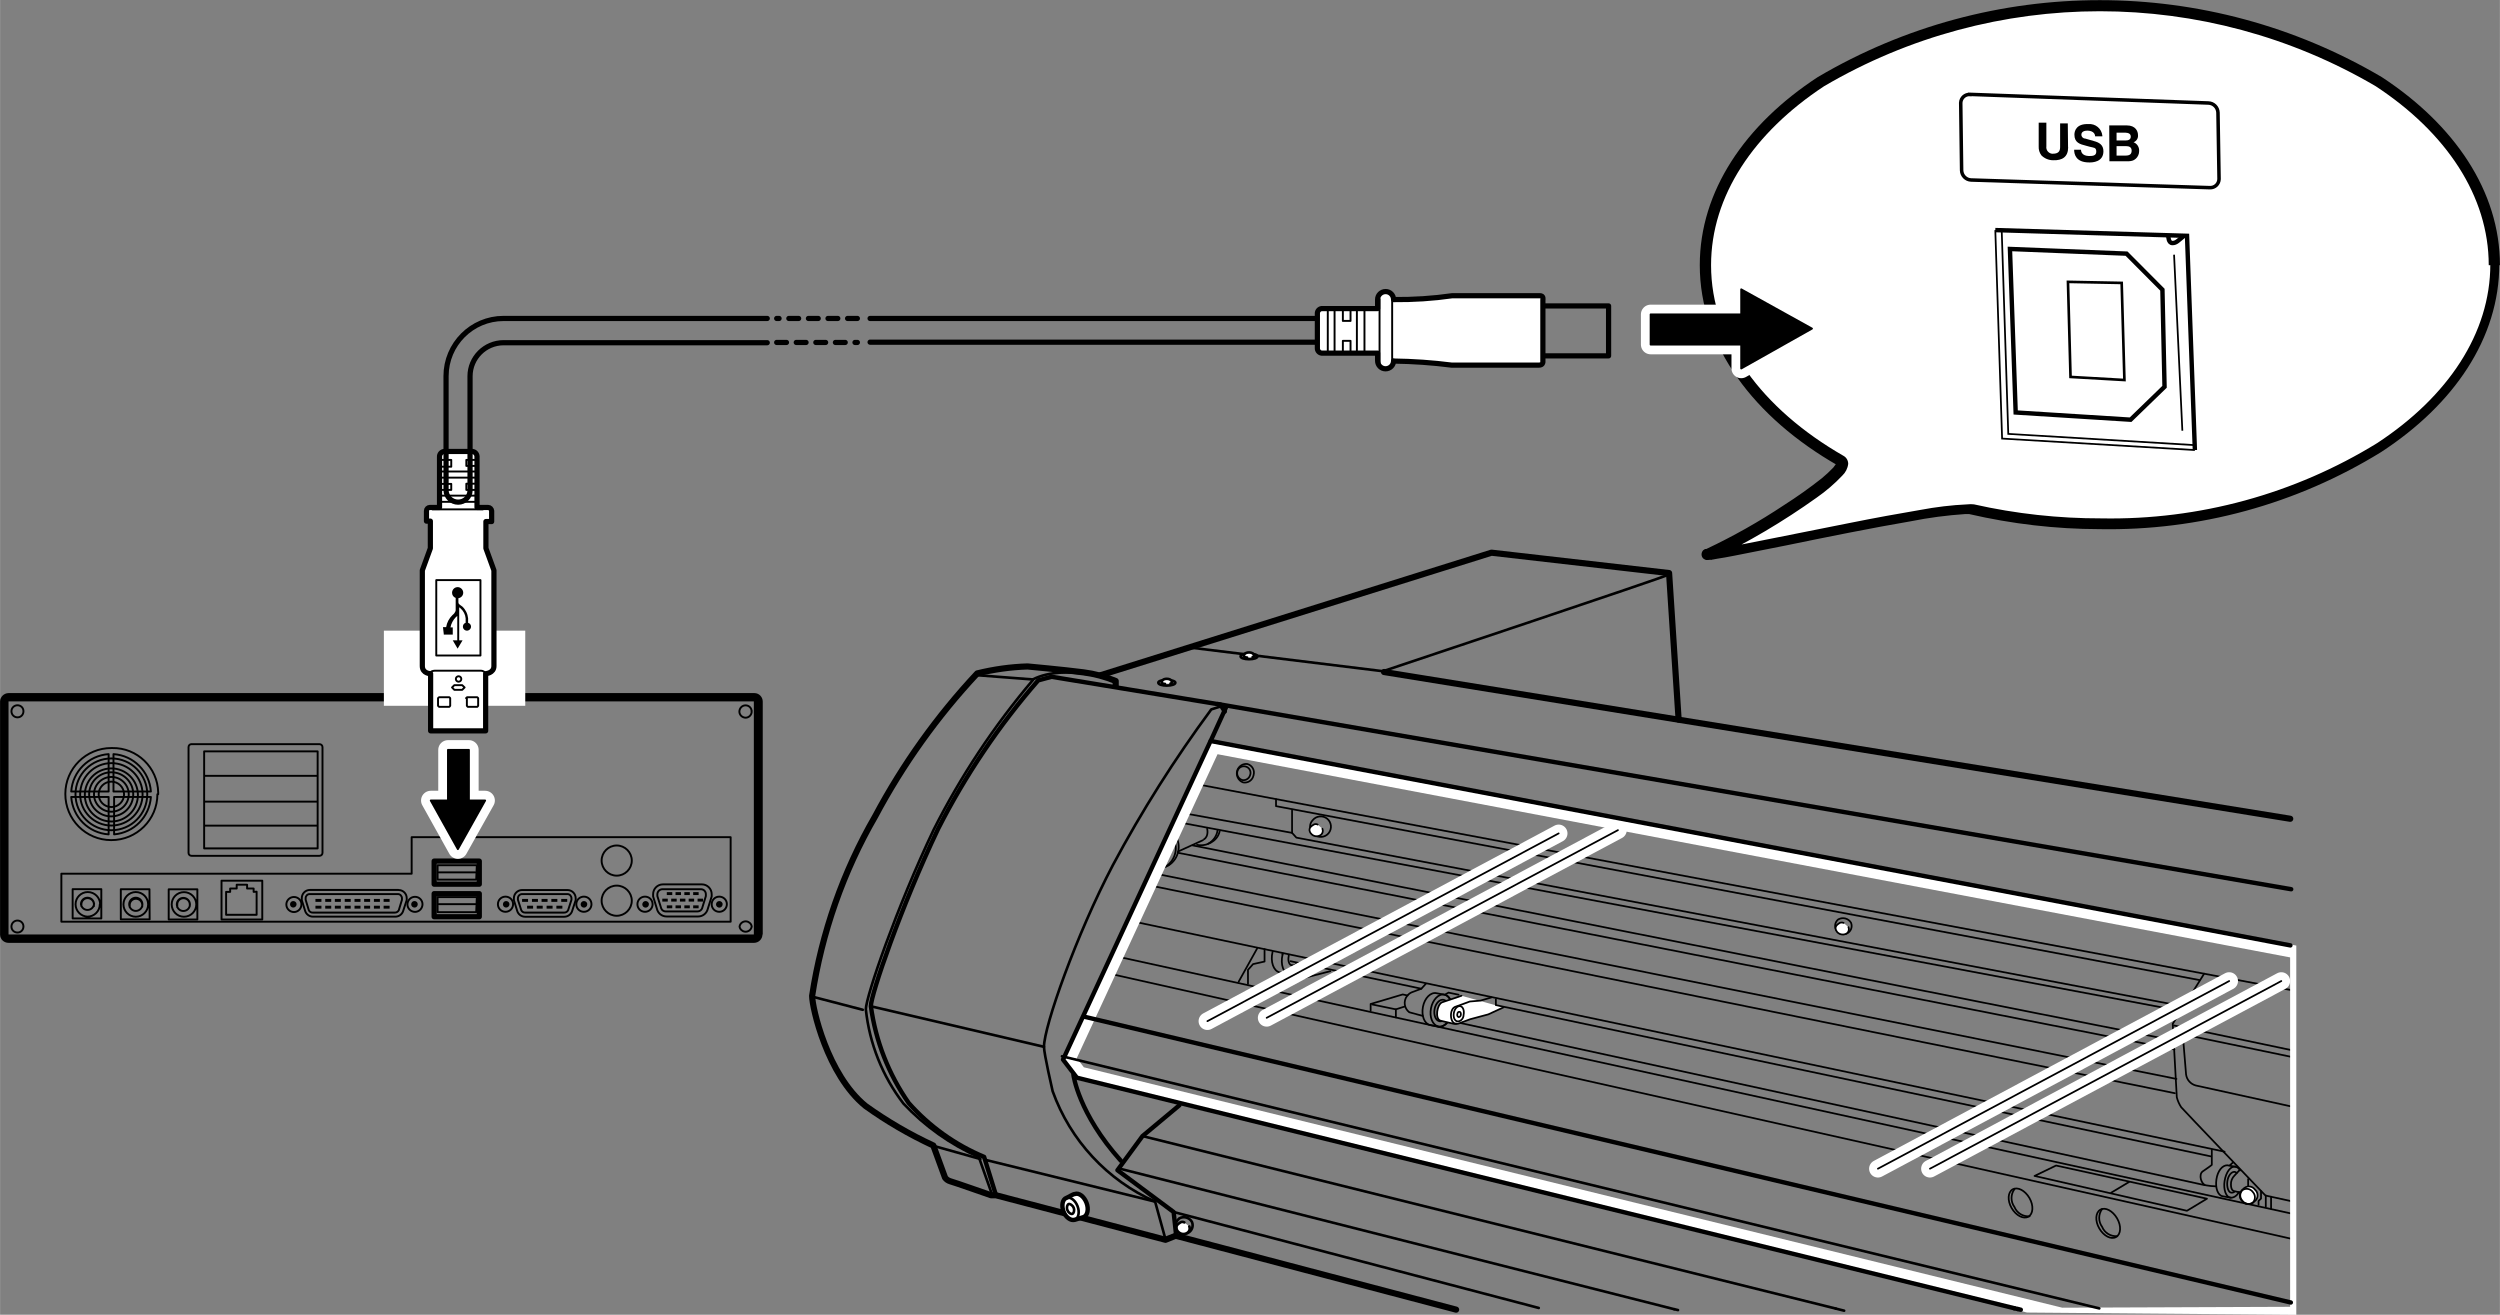 <?xml version="1.0" encoding="UTF-8"?><svg id="_イヤー_1" xmlns="http://www.w3.org/2000/svg" width="100mm" height="52.59mm" viewBox="0 0 283.46 149.08"><rect x="0" y="0" width="283.46" height="149.08" fill="#808080" stroke="none"/><defs><style>.cls-1,.cls-2,.cls-3,.cls-4,.cls-5,.cls-6,.cls-7,.cls-8,.cls-9,.cls-10,.cls-11,.cls-12,.cls-13,.cls-14,.cls-15{stroke:#000;}.cls-1,.cls-2,.cls-14{stroke-width:.3px;}.cls-1,.cls-3,.cls-4,.cls-5,.cls-16,.cls-7,.cls-8,.cls-10,.cls-17,.cls-11,.cls-12,.cls-18,.cls-13,.cls-14,.cls-15{fill:none;}.cls-1,.cls-3,.cls-5,.cls-8,.cls-12{stroke-miterlimit:4;}.cls-19,.cls-2,.cls-6,.cls-9{fill:#fff;}.cls-2,.cls-4,.cls-16,.cls-6,.cls-7,.cls-9,.cls-10,.cls-11,.cls-18,.cls-13,.cls-14,.cls-15{stroke-linecap:round;stroke-linejoin:round;}.cls-3,.cls-10{stroke-width:.22px;}.cls-4{stroke-width:.7px;}.cls-5,.cls-6,.cls-11{stroke-width:.5px;}.cls-16{stroke-width:2.21px;}.cls-16,.cls-18{stroke:#fff;}.cls-7,.cls-13{stroke-width:.59px;}.cls-8,.cls-9,.cls-15{stroke-width:.2px;}.cls-12{stroke-width:.4px;}.cls-18{stroke-width:2px;}.cls-13{stroke-dasharray:0 0 1.11 1.11;}</style></defs><g id="_イヤー_1-2"><path class="cls-14" d="M133.7,138.16c.5-.29,1.14-.12,1.44,.38,.22,.48,0,1.05-.47,1.27-.48,.22-1.05,0-1.27-.47-.19-.41-.06-.9,.31-1.17Z"/><path class="cls-2" d="M134.85,139.07c.1,.24,.03,.52-.17,.68-.35,.28-.85,.22-1.13-.13l-.02-.02c-.38-.51,0-.8,.31-.99,.14-.08,.31-.08,.44,0"/><line class="cls-11" x1="138.99" y1="80.25" x2="137.29" y2="83.97"/><path class="cls-14" d="M117.11,77.11c-4.4,5.19-8.17,10.88-11.24,16.95-4.21,8.84-7.7,18.96-7.7,20.39,.41,3.88,1.88,7.58,4.26,10.68,2.42,2.57,5.33,4.64,8.55,6.07l1.54,4.36"/><path class="cls-11" d="M138.87,80.68l-.5-.79-19.14-3.15-1.52,.41c-4.46,5.12-8.26,10.77-11.34,16.82-4.24,8.9-7.63,18.82-7.63,20.12,.54,3.95,2.01,7.71,4.29,10.98,2.35,2.66,5.28,4.75,8.55,6.11l1.33,4.29"/><path class="cls-14" d="M138.32,80.13l-.98,.31c-4.14,5.6-7.87,11.5-11.15,17.64-4.14,7.87-7.82,18.31-7.82,20.62,0,.79,.98,5.03,.98,5.03,2,5.58,6.2,10.11,11.62,12.52l1.18,4.28"/><line class="cls-14" x1="98.9" y1="114.14" x2="118.37" y2="118.7"/><path class="cls-4" d="M126.5,77.77v-.55c-1.16-.49-2.39-.82-3.64-.98-2.24-.29-6.36-.67-6.36-.67-1.92,.06-3.83,.33-5.7,.79-4.55,4.87-8.44,10.32-11.57,16.2-3.63,6.28-6.05,13.19-7.15,20.36,0,1.33,1.71,8.95,6.06,12.49,2.41,1.73,4.99,3.23,7.68,4.48l1.33,3.64c.14,.2,.35,.34,.58,.41,.36,.09,4.64,1.59,4.64,1.59h.55l19.23,5.05,1.15-.46,31.8,8.38"/><line class="cls-14" x1="92.25" y1="113.05" x2="97.82" y2="114.5"/><path class="cls-14" d="M126.5,77.23s-5.7-2.07-9.39-.19"/><line class="cls-14" x1="117.04" y1="77.04" x2="110.79" y2="76.56"/><line class="cls-11" x1="259.79" y1="100.83" x2="138.08" y2="79.83"/><polyline class="cls-4" points="124.8 76.56 169.11 62.67 189.25 64.98 190.33 81.59"/><path class="cls-14" d="M135.05,73.44l21.76,2.67s32.51-10.86,32.25-10.91"/><line class="cls-4" x1="156.93" y1="76.2" x2="259.68" y2="92.84"/><path class="cls-6" d="M121.84,138.32l1.01-.31c.46-.17,.62-.91,.34-1.63s-.86-1.16-1.32-.99c-.21,0-.77,.38-.96,.44-.44,.15-.58,.86-.33,1.54s.87,1.08,1.25,.94Z"/><path class="cls-14" d="M120.6,137.38c-.26-.68-.12-1.39,.33-1.54s.99,.26,1.25,.94,.1,1.39-.33,1.54-.99-.26-1.25-.94Z"/><path class="cls-14" d="M121.02,137.21c-.12-.31,0-.62,.14-.68s.46,.12,.58,.43,0,.62-.15,.68-.44-.1-.56-.43Z"/><path class="cls-14" d="M142.58,74.42c0,.19-.43,.33-.96,.33s-.96-.14-.96-.33,.43-.31,.96-.31,.96,.14,.96,.31Z"/><path class="cls-2" d="M141.4,74.56c-.22,0-.38-.1-.38-.19s.12-.39,.6-.39,.58,.29,.58,.39,0,.1-.17,.14"/><path class="cls-14" d="M133.27,77.41c0,.19-.44,.33-.98,.33s-.96-.14-.96-.33,.44-.31,.96-.31,.98,.14,.98,.31Z"/><path class="cls-2" d="M132.09,77.55c-.22,0-.38-.1-.38-.19s.1-.39,.58-.39,.6,.29,.6,.39,0,.1-.17,.14"/><path class="cls-15" d="M142.13,87.9c-.09,.55-.62,.92-1.17,.82h-.01c-.56-.2-.85-.82-.66-1.38,.17-.47,.64-.77,1.14-.71,.54,.15,.86,.7,.71,1.24v.03Z"/><path class="cls-9" d="M255.46,136.37l.31-.27c.31-.36,.27-.9-.09-1.21-.27-.38-.79-.47-1.17-.2h-.01l-.29,.26c-.33,.34-.33,.88,0,1.21,.27,.4,.81,.5,1.21,.23l.04-.03Z"/><path class="cls-15" d="M254.26,136.16c-.33-.34-.33-.88,0-1.21,.38-.26,.91-.17,1.18,.21,.32,.34,.32,.87,0,1.21-.39,.26-.9,.17-1.18-.21Z"/><path class="cls-15" d="M148.84,93c.41-.5,1.14-.57,1.64-.17,.5,.41,.57,1.14,.17,1.64s-1.14,.57-1.64,.17c-.06-.05-.12-.1-.17-.17-.4-.41-.4-1.06,0-1.47Z"/><path class="cls-9" d="M149.94,93.97c.1,.24,.04,.51-.15,.68-.36,.28-.87,.22-1.15-.14h-.01c-.38-.53,0-.82,.33-1.01,.14-.08,.31-.08,.44,0"/><path class="cls-15" d="M132.76,93.97c.19,.22,.36,.47,.5,.74,.73,1.16,.39,2.69-.77,3.42"/><path class="cls-15" d="M132.59,94.28c.14,.17,.26,.36,.36,.56,.71,1.16,.37,2.68-.77,3.42"/><path class="cls-15" d="M130.93,98.39c.44,.08,.9,.03,1.32-.14l.24-.14"/><path class="cls-15" d="M138.29,94.26c-.12,.56-.5,1.03-1.01,1.28"/><path class="cls-15" d="M138.05,94.16c-.09,.64-.49,1.2-1.06,1.51"/><path class="cls-15" d="M135.72,95.8c.45,.09,.91,.05,1.33-.14l.22-.12"/><path class="cls-15" d="M208.46,104.24c.5-.27,1.13-.1,1.42,.39,.2,.48-.02,1.03-.5,1.23-.48,.2-1.03-.02-1.23-.5-.17-.4-.04-.87,.31-1.13Z"/><path class="cls-9" d="M209.59,105.13c.1,.24,.04,.51-.15,.68-.36,.26-.87,.19-1.15-.15-.39-.53,0-.82,.31-1.01,.14-.06,.3-.06,.44,0"/><path class="cls-15" d="M228.21,134.86c.56-.31,1.4,.12,1.9,.98s.43,1.81-.12,2.12-1.4-.12-1.9-.98-.43-1.8,.12-2.12Z"/><path class="cls-15" d="M230.12,137.92c-.74,.05-1.43-.37-1.71-1.06-.44-.6-.44-1.42,0-2.02"/><path class="cls-15" d="M238.15,137.17c.56-.33,1.4,.12,1.9,.98s.44,1.81-.12,2.12-1.4-.12-1.9-.98-.43-1.81,.12-2.12Z"/><path class="cls-15" d="M240.06,140.17c-.74,.05-1.43-.37-1.71-1.06-.44-.6-.44-1.42,0-2.02"/><path class="cls-15" d="M144.29,107.93c-.27,1.11,.1,2.16,.8,2.33,.33,0,.82,.24,1.15,.31s1.21-.36,1.57-1.18"/><path class="cls-15" d="M145.42,108.24s0-.08,0-.12"/><path class="cls-15" d="M146.24,110.57c-.72-.17-1.08-1.21-.82-2.33"/><path class="cls-15" d="M147.03,109.22c-.11,.18-.32,.27-.53,.24"/><path class="cls-15" d="M146.5,109.46c-.33,0-.5-.55-.38-1.04,0-.04,0-.08,0-.12"/><line class="cls-15" x1="135.1" y1="88.81" x2="259.7" y2="112.25"/><line class="cls-15" x1="125.47" y1="110.33" x2="259.7" y2="140.44"/><line class="cls-15" x1="126.38" y1="108.4" x2="259.7" y2="137.58"/><polyline class="cls-15" points="146.5 91.9 146.5 94.44 146.99 94.98 247.45 114.09"/><polyline class="cls-15" points="144.68 90.62 144.68 91.41 249.39 111.13"/><line class="cls-15" x1="133.27" y1="93.17" x2="247.2" y2="114.62"/><line class="cls-15" x1="133.84" y1="92.14" x2="146.5" y2="94.44"/><line class="cls-15" x1="135.22" y1="95.86" x2="246.36" y2="117.96"/><line class="cls-15" x1="133.53" y1="96.69" x2="246.55" y2="119"/><path class="cls-15" d="M136.87,93.97s.22,.84-.36,1.2"/><path class="cls-15" d="M136.39,95.27l-2.81,1.28"/><line class="cls-15" x1="130.62" y1="98.99" x2="246.78" y2="122.34"/><line class="cls-15" x1="129.95" y1="100.32" x2="246.6" y2="123.96"/><line class="cls-15" x1="252.24" y1="130.59" x2="128.26" y2="104.44"/><polygon class="cls-15" points="233.13 132.16 230.69 133.34 247.97 137.29 250.24 135.92 233.13 132.16"/><line class="cls-15" x1="239.38" y1="135.24" x2="241.41" y2="134.02"/><path class="cls-15" d="M249.92,110.41l-3.56,5.68,.46,8.33c.1,.4,.27,.78,.5,1.13,.27,.33,9.55,10.01,9.55,10.01l2.87,.63"/><line class="cls-15" x1="246.51" y1="116.28" x2="259.89" y2="119.09"/><path class="cls-15" d="M259.72,119.82l-11.21-2.33c-.39-.11-.8,.12-.91,.51-.03,.1-.03,.21-.02,.31l.29,3.52c.08,.6,.51,1.09,1.09,1.25l10.74,2.36"/><line class="cls-15" x1="256.91" y1="135.56" x2="256.91" y2="136.83"/><line class="cls-15" x1="257.51" y1="135.7" x2="257.51" y2="137.07"/><line class="cls-15" x1="254.91" y1="134.49" x2="254.91" y2="133.7"/><polyline class="cls-15" points="256.37 135.08 256.37 135.91 256.09 136.18 256.09 136.61"/><line class="cls-15" x1="165.49" y1="115.98" x2="249.97" y2="134.38"/><path class="cls-15" d="M250.79,130.38v1.71s-.46,.36-1.01,.72-.17,1.51,.33,1.59c.38,.07,.77,.11,1.16,.12"/><path class="cls-15" d="M253.97,132.64l-.6,.65c-.28,.27-.43,.65-.41,1.04,0,.74,.41,.74,.41,.74l.6,.14"/><path class="cls-15" d="M252.94,135.8c-.53,0-.86-.92-.7-1.9s.68-1.71,1.23-1.61"/><path class="cls-15" d="M253.34,135.15c-.09,.07-.2,.1-.31,.09-.36,0-.56-.63-.48-1.28s.48-1.13,.84-1.08c.08,.02,.16,.06,.22,.12"/><path class="cls-15" d="M253.99,132.71c-.1-.21-.29-.36-.51-.41l-.94-.17c-.55,0-1.09,.63-1.23,1.61s.17,1.81,.7,1.9l.94,.17c.34,0,.68-.21,.92-.65"/><path class="cls-15" d="M164.61,114.85c-.21,.99-.89,1.71-1.54,1.54s-1.01-1.06-.82-2.05,.89-1.71,1.54-1.56,1.01,1.08,.82,2.07Z"/><path class="cls-15" d="M164.24,114.76c-.14,.67-.6,1.13-1.03,1.04s-.68-.72-.55-1.39,.6-1.13,1.03-1.04,.67,.72,.55,1.39Z"/><path class="cls-15" d="M163.79,112.79l-.91-.17c-.65-.15-1.35,.55-1.54,1.54s.15,1.92,.8,2.07l.92,.17c.65,.15,1.33-.55,1.54-1.54s-.17-1.93-.82-2.07Z"/><line class="cls-15" x1="252.84" y1="132.13" x2="253.18" y2="131.82"/><path class="cls-9" d="M165.71,112.91l-2.19,.74c-.58,.22-.86,1.92-.17,2.09s1.4,.33,1.4,.33c.2,.05,.4,.05,.6,0l1.35-.5,2.05-.55,1.71-.79"/><path class="cls-15" d="M161.3,115.19l-1.51-.41c-.58-.44-.69-1.27-.25-1.85,.17-.22,.4-.38,.66-.46l.96-.36,.5-.55"/><path class="cls-15" d="M165.16,116.06c-.77,.14-.91-1.71-.09-1.92l1.59-.58,1.21-.1,1.23-.36"/><path class="cls-15" d="M165.38,112.79l-1.15-.24c-.07,.07-.17,.12-.27,.14"/><path class="cls-15" d="M165.64,115.07c0,.15-.15,.27-.26,.26-.13-.06-.19-.21-.14-.34,0-.17,.14-.29,.26-.26s.15,.17,.14,.34Z"/><path class="cls-15" d="M165.95,115.07c0,.48-.41,.8-.72,.74s-.48-.5-.38-.98,.41-.79,.72-.74,.48,.51,.38,.98Z"/><polyline class="cls-15" points="169.61 113.31 169.61 113.97 250.67 131.12"/><line class="cls-15" x1="161.16" y1="112.11" x2="146.33" y2="108.99"/><polyline class="cls-15" points="159.6 112.88 159.05 112.76 155.41 113.84 155.41 114.57"/><polyline class="cls-15" points="155.6 113.9 158.27 114.45 159.24 114.14"/><line class="cls-15" x1="158.27" y1="114.45" x2="158.27" y2="115.36"/><line class="cls-15" x1="150.84" y1="110.12" x2="143.5" y2="112.02"/><polyline class="cls-15" points="143.38 107.63 143.38 109.03 142.08 109.32 141.5 109.97 141.5 111.56"/><line class="cls-15" x1="142.56" y1="107.51" x2="140.44" y2="111.32"/><path class="cls-15" d="M141.76,87.82c-.08,.43-.49,.71-.91,.63h0c-.42-.13-.66-.56-.55-.98,.09-.41,.5-.66,.91-.56,.41,.09,.66,.5,.56,.91Z"/><line class="cls-14" x1="105.81" y1="129.92" x2="111.15" y2="131.42"/><line class="cls-14" x1="111.7" y1="131.51" x2="130.96" y2="136.25"/><path class="cls-11" d="M121.71,121.88s.55,4.36,5.37,9.73"/><polyline class="cls-11" points="133.72 125.33 129.54 128.82 126.7 132.69 133.07 137.43 133.34 139.93"/><line class="cls-14" x1="189.83" y1="148.45" x2="190.26" y2="148.55"/><line class="cls-14" x1="126.98" y1="132.52" x2="189.83" y2="148.45"/><line class="cls-14" x1="133.07" y1="137.43" x2="174.47" y2="148.31"/><line class="cls-14" x1="208.15" y1="148.38" x2="209.1" y2="148.62"/><line class="cls-14" x1="129.54" y1="128.82" x2="208.15" y2="148.38"/><path class="cls-19" d="M260.37,149.08v-41.86l-122.61-23.22c-.33-.06-.66,.11-.8,.41l-16.37,35.35c-.13,.23-.13,.52,0,.75l1.21,1.59c.1,.14,.25,.23,.41,.26l107.63,26.47,30.54,.26Zm-26.5-.79l-110.98-27.27-.8-1.04,15.96-34.46,121.62,23.04v39.62l-25.8,.1Z"/><line class="cls-11" x1="228.79" y1="148.43" x2="229.13" y2="148.51"/><line class="cls-11" x1="228.38" y1="148.34" x2="228.79" y2="148.43"/><polyline class="cls-11" points="259.7 107.2 137.26 84.02 120.53 120.15 122.1 122.2 228.39 148.34"/><line class="cls-14" x1="120.41" y1="119.77" x2="238.03" y2="148.36"/><line class="cls-11" x1="122.96" y1="115.29" x2="259.75" y2="147.69"/><line class="cls-18" x1="136.9" y1="115.79" x2="176.73" y2="94.5"/><line class="cls-18" x1="143.62" y1="115.41" x2="183.45" y2="94.13"/><line class="cls-15" x1="136.9" y1="115.79" x2="176.73" y2="94.5"/><line class="cls-15" x1="143.62" y1="115.41" x2="183.45" y2="94.13"/><line class="cls-18" x1="212.93" y1="132.52" x2="252.76" y2="111.24"/><line class="cls-15" x1="212.93" y1="132.52" x2="252.76" y2="111.24"/><line class="cls-18" x1="218.83" y1="132.52" x2="258.67" y2="111.24"/><line class="cls-15" x1="218.83" y1="132.52" x2="258.67" y2="111.24"/></g><g id="_イヤー_2"><path d="M85.95,105.95h.5c0,.52-.42,.95-.94,.96H.96c-.52,0-.95-.4-.96-.92,0-.01,0-.02,0-.03v-26.43c.02-.52,.44-.93,.96-.94H85.54c.52,0,.94,.44,.94,.96v26.41h-1.01v-26.43H.96v26.43H85.99"/><path class="cls-3" d="M2.65,80.66c0,.37-.28,.67-.65,.68-.01,0-.02,0-.03,0-.38,0-.68-.31-.68-.69,0-.38,.31-.68,.68-.68,.37,0,.67,.28,.68,.65,0,.01,0,.02,0,.03Zm0,24.4c0,.37-.28,.67-.65,.68-.01,0-.02,0-.03,0-.37,0-.67-.28-.68-.65,0-.01,0-.02,0-.03,0-.38,.31-.68,.68-.68h0c.37,0,.67,.28,.68,.65,0,.01,0,.02,0,.03Zm82.58-24.4c0,.39-.3,.71-.68,.72-.39,0-.71-.3-.72-.68,0-.39,.3-.71,.68-.72,.01,0,.02,0,.03,0,.38,0,.68,.31,.68,.68h0Zm0,24.4c-.06,.38-.42,.64-.8,.58-.3-.05-.54-.28-.58-.58,.06-.38,.42-.64,.8-.58,.3,.05,.54,.28,.58,.58Z"/><polygon class="cls-10" points="46.67 99.07 6.95 99.07 6.95 104.51 82.84 104.51 82.84 94.93 46.67 94.93 46.67 99.07 46.67 99.07"/><rect class="cls-7" x="49.22" y="97.64" width="5.12" height="2.62"/><path class="cls-10" d="M53.99,99.74h-4.38v-1.63h4.45l-.07,1.63Zm-4.21-.82h4.09"/><rect class="cls-7" x="49.22" y="101.33" width="5.12" height="2.62"/><path class="cls-10" d="M53.99,103.43h-4.38v-1.71h4.45l-.07,1.71Zm-4.21-.91h4.09m-17.31-5.82c0,.19-.15,.34-.34,.34h-14.52c-.18,0-.33-.15-.33-.32,0,0,0-.01,0-.02v-11.98c0-.18,.13-.33,.31-.34,0,0,.01,0,.02,0h14.52c.19,0,.34,.15,.34,.34h0v11.98Zm-.55-.5h-12.87v-11h12.87v11Zm-12.87-8.23h12.87m-12.87,2.93h12.87m-12.87,2.72h12.87m-18.17-3.56c0,2.88-2.35,5.21-5.24,5.2-2.88,0-5.21-2.35-5.2-5.24,0-2.88,2.35-5.21,5.24-5.2h.07c2.83-.05,5.17,2.21,5.22,5.05,0,.06,0,.13,0,.19h-.09Zm-4.91-.31h4.17c-.16-2.28-1.97-4.09-4.24-4.24v4.24h.07Zm-.62,0v-4.24c-2.28,.16-4.09,1.97-4.24,4.24h4.24Zm0,.62h-4.24c.16,2.28,1.97,4.09,4.24,4.24v-4.24Zm.62,0v4.24c2.25-.19,4.02-1.99,4.17-4.24h-4.17Z"/><path class="cls-10" d="M14.06,90.07c0,.79-.64,1.44-1.44,1.44s-1.44-.64-1.44-1.44h0c0-.79,.64-1.44,1.44-1.44,.79,0,1.44,.64,1.44,1.44Zm.53,0c0,1.09-.88,1.97-1.97,1.97s-1.97-.88-1.97-1.97c0-1.09,.88-1.97,1.97-1.97s1.97,.88,1.97,1.97h0Zm.51,0c0,1.38-1.12,2.5-2.5,2.5-1.38,0-2.5-1.12-2.5-2.5,0-1.38,1.12-2.5,2.5-2.5h.02c1.37,0,2.48,1.11,2.48,2.48v.02Zm.53,0c.04,1.66-1.28,3.04-2.94,3.08s-3.04-1.28-3.08-2.94c-.04-1.66,1.28-3.04,2.94-3.08h.07c1.66,0,3.01,1.35,3.01,3.01v-.07Zm.53,0c0,1.96-1.59,3.54-3.54,3.54s-3.54-1.59-3.54-3.54,1.59-3.54,3.54-3.54h0c1.96,0,3.54,1.59,3.54,3.54Zm.53,0c0,2.25-1.82,4.07-4.07,4.07-2.25,0-4.07-1.82-4.07-4.07s1.82-4.07,4.07-4.07,4.07,1.82,4.07,4.07h0Z"/><path class="cls-17" d="M12.93,89.77h4.17c-.16-2.28-1.97-4.09-4.24-4.24v4.24m-4.86,0h4.31v-4.24c-2.28,.16-4.09,1.97-4.24,4.24m4.86,.6v4.26c2.25-.2,4.02-2.01,4.17-4.26h-4.17m-4.86,0c.16,2.28,1.96,4.09,4.24,4.26v-4.26h-4.24"/><path class="cls-10" d="M11.48,104.14h-3.25v-3.32h3.25v3.32Zm-.82-1.71c0,.42-.34,.75-.75,.75-.37,0-.68-.28-.74-.65,0-.41,.33-.74,.74-.74h0c.41,0,.74,.33,.75,.74v-.1Zm-1.44,.33v-.22c0-.39,.31-.7,.7-.7,.39,0,.71,.3,.72,.68,0,0,0,.01,0,.02v.21m.67-.21c0,.77-.63,1.4-1.4,1.4-.75-.03-1.35-.65-1.35-1.4,0-.77,.62-1.39,1.39-1.39h0c.77,0,1.39,.62,1.4,1.39h-.03Zm5.65,1.71h-3.27v-3.42h3.25l.02,3.42Zm-.82-1.71c0,.42-.34,.75-.75,.75s-.75-.34-.75-.75,.34-.75,.75-.75,.75,.34,.75,.75Zm-1.44,.33v-.33c.04-.36,.34-.63,.7-.63,.39,0,.71,.3,.72,.68,0,0,0,.01,0,.02v.21m.67-.27c0,.77-.63,1.4-1.4,1.4s-1.4-.63-1.4-1.4h0c0-.77,.63-1.4,1.4-1.4s1.4,.63,1.4,1.4Zm5.58,1.71h-3.25v-3.42h3.25v3.42Zm-.84-1.71c0,.42-.34,.75-.75,.75-.41,0-.74-.34-.74-.75,0-.41,.33-.74,.74-.74h0c.41,0,.74,.33,.75,.74Zm-1.44,.33v-.33c0-.39,.31-.7,.7-.7,.39,0,.71,.3,.72,.68,0,0,0,.01,0,.02v.21m.74-.21c0,.77-.63,1.4-1.4,1.4-.77,0-1.39-.63-1.39-1.4,0-.77,.62-1.39,1.39-1.39h0c.77,0,1.39,.62,1.4,1.39Zm7.48,1.71h-4.62v-4.4h4.62v4.4Zm-.98-3.13v-.38h-.74v-.43h-1.18v.43h-.74v.38h-.46v2.6h3.46v-2.62l-.34,.02Zm5.42,1.42c0,.47-.37,.86-.84,.87-.47,0-.86-.37-.87-.84s.37-.86,.84-.87h.02c.47,0,.85,.37,.86,.84Z"/><path d="M33.62,102.53c0,.21-.17,.38-.38,.38h0c-.2,0-.36-.16-.36-.36,0,0,0-.01,0-.02,0-.2,.16-.36,.36-.36,.2,0,.37,.14,.38,.34,0,0,0,.01,0,.02"/><path class="cls-10" d="M47.9,102.53c0,.47-.37,.86-.84,.87-.47,0-.86-.37-.87-.84,0-.47,.37-.86,.84-.87,.01,0,.02,0,.03,0,.46,0,.84,.38,.84,.84h0Z"/><path d="M47.36,102.53c0,.2-.14,.37-.34,.38,0,0-.01,0-.02,0-.2,0-.37-.14-.38-.34,0-.01,0-.02,0-.04,0-.2,.16-.36,.36-.36,0,0,.01,0,.02,0,.2,0,.36,.16,.36,.36"/><path class="cls-10" d="M58.17,102.53c0,.47-.38,.86-.86,.86s-.86-.38-.86-.86,.38-.86,.86-.86c.46,0,.85,.36,.86,.82,0,.01,0,.02,0,.03Z"/><path d="M57.76,102.53c0,.21-.17,.38-.38,.38h0c-.2,0-.36-.16-.36-.36,0,0,0-.01,0-.02,0-.2,.16-.36,.36-.36,.2,0,.37,.14,.38,.34,0,0,0,.01,0,.02"/><path class="cls-10" d="M67.06,102.53c0,.47-.38,.86-.86,.86s-.86-.38-.86-.86,.38-.86,.86-.86,.86,.38,.86,.86Z"/><path d="M66.58,102.53c0,.21-.15,.38-.36,.39-.21,0-.38-.15-.39-.36,0-.21,.15-.38,.36-.39h.02c.2,0,.37,.16,.38,.36"/><path class="cls-10" d="M73.99,102.53c0,.47-.38,.86-.86,.86s-.86-.38-.86-.86,.38-.86,.86-.86,.86,.38,.86,.86Z"/><path d="M73.57,102.53c0,.21-.15,.38-.36,.39-.21,0-.38-.15-.39-.36,0-.21,.15-.38,.36-.39h.02c.2,0,.37,.16,.38,.36"/><path class="cls-10" d="M82.41,102.53c0,.47-.38,.86-.86,.86s-.86-.38-.86-.86,.38-.86,.86-.86c.46,0,.85,.36,.86,.82v.03Z"/><path d="M81.93,102.53c0,.21-.15,.38-.36,.39-.21,0-.38-.15-.39-.36,0-.21,.15-.38,.36-.39h.02c.2,0,.37,.16,.38,.36"/><path class="cls-3" d="M71.63,102.13c0,.94-.77,1.71-1.71,1.71s-1.71-.77-1.71-1.71,.77-1.71,1.71-1.71,1.71,.77,1.71,1.71Zm0-4.55c0,.94-.77,1.71-1.71,1.71s-1.71-.77-1.71-1.71,.77-1.71,1.71-1.71,1.71,.77,1.71,1.71Z"/><path class="cls-10" d="M35.11,101.38c-.26,0-.46,.21-.46,.46,0,0,0,.01,0,.02v.17l.36,1.18c.08,.17,.26,.28,.44,.27h9.32c.19,0,.36-.11,.44-.27l.36-1.18v-.17c0-.25-.19-.47-.44-.48,0,0-.01,0-.02,0h-10.01Zm10.08-.46c.51,0,.92,.41,.92,.92v.22l-.38,1.16c-.1,.42-.47,.72-.91,.72h-9.34c-.43,0-.81-.3-.91-.72l-.36-1.16v-.21c0-.51,.4-.93,.91-.94h10.06Zm14.01,.46c-.26,0-.48,.21-.48,.48v.17l.38,1.18c.08,.17,.24,.27,.43,.27h4.45c.18,0,.35-.11,.43-.27l.38-1.18v-.17c0-.25-.19-.47-.44-.48-.01,0-.02,0-.03,0h-5.1Zm5.13-.46c.52,0,.94,.42,.94,.94v.21l-.38,1.16c-.1,.42-.48,.72-.91,.72h-4.45c-.43,0-.81-.3-.91-.72l-.36-1.16v-.21c0-.52,.42-.94,.94-.94h5.12Zm10.78-.09c-.31,0-.57,.25-.58,.56v.22l.44,1.4c.08,.21,.29,.34,.51,.34h3.59c.23,0,.44-.13,.53-.34l.43-1.4v-.22c0-.31-.25-.56-.56-.56h-4.36Zm4.47-.55c.61,0,1.11,.5,1.11,1.11h0v.26l-.44,1.4c-.12,.51-.57,.87-1.09,.87h-3.59c-.52,0-.98-.36-1.09-.87l-.43-1.4v-.26c0-.61,.5-1.11,1.11-1.11h4.43Z"/><rect x="35.76" y="102.7" width=".68" height=".33"/><rect x="36.87" y="102.7" width=".68" height=".33"/><rect x="37.96" y="102.7" width=".68" height=".33"/><rect x="39.08" y="102.7" width=".68" height=".33"/><rect x="40.19" y="102.7" width=".68" height=".33"/><rect x="41.28" y="102.7" width=".68" height=".33"/><rect x="42.39" y="102.7" width=".68" height=".33"/><rect x="43.49" y="102.7" width=".68" height=".33"/><rect x="35.76" y="101.93" width=".68" height=".33"/><rect x="36.87" y="101.93" width=".68" height=".33"/><rect x="37.96" y="101.93" width=".68" height=".33"/><rect x="39.08" y="101.93" width=".68" height=".33"/><rect x="40.19" y="101.93" width=".68" height=".33"/><rect x="41.28" y="101.93" width=".68" height=".33"/><rect x="42.39" y="101.93" width=".68" height=".33"/><rect x="43.49" y="101.93" width=".68" height=".33"/><rect x="59.76" y="102.7" width=".68" height=".33"/><rect x="60.85" y="102.7" width=".68" height=".33"/><rect x="61.97" y="102.7" width=".68" height=".33"/><rect x="63.08" y="102.7" width=".68" height=".33"/><rect x="59.19" y="101.93" width=".68" height=".33"/><rect x="60.31" y="101.93" width=".68" height=".33"/><rect x="61.4" y="101.93" width=".68" height=".33"/><rect x="62.51" y="101.93" width=".68" height=".33"/><rect x="63.63" y="101.93" width=".68" height=".33"/><rect x="75.6" y="102.66" width=".62" height=".33"/><rect x="76.59" y="102.66" width=".62" height=".33"/><rect x="77.59" y="102.66" width=".62" height=".33"/><rect x="78.59" y="102.66" width=".62" height=".33"/><rect x="75.6" y="101.16" width=".62" height=".33"/><rect x="76.59" y="101.16" width=".62" height=".33"/><rect x="77.59" y="101.16" width=".62" height=".33"/><rect x="78.59" y="101.16" width=".62" height=".33"/><rect x="75.09" y="101.9" width=".62" height=".33"/><rect x="76.1" y="101.9" width=".62" height=".33"/><rect x="77.09" y="101.9" width=".62" height=".33"/><rect x="78.08" y="101.9" width=".62" height=".33"/><rect x="79.09" y="101.9" width=".62" height=".33"/><rect class="cls-19" x="43.52" y="71.51" width="16.03" height="8.52"/><polygon points="53.16 90.77 53.16 85.03 50.79 85.03 50.79 90.77 48.84 90.77 51.91 96.28 55 90.77 53.16 90.77"/><polygon class="cls-16" points="53.16 90.77 53.16 85.03 50.79 85.03 50.79 90.77 48.84 90.77 51.91 96.28 55 90.77 53.16 90.77 53.16 90.77"/><polygon points="53.16 90.77 53.16 85.03 50.79 85.03 50.79 90.77 48.84 90.77 51.91 96.28 55 90.77 53.16 90.77"/><polygon class="cls-10" points="53.16 90.77 53.16 85.03 50.79 85.03 50.79 90.77 48.84 90.77 51.91 96.28 55 90.77 53.16 90.77 53.16 90.77"/><path class="cls-19" d="M55.09,59.14v3.03l.91,2.5v10.85c0,.82-.94,.87-.94,.87v6.48h-6.24v-6.48s-.94,0-.94-.87v-10.85l.91-2.5v-3.08h-.44v-1.16c0-.22,.18-.39,.39-.39h1.09v-5.73c-.02-.32,.22-.6,.55-.62,.02,0,.05,0,.07,0h3.01c.32-.02,.6,.22,.62,.55,0,.02,0,.05,0,.07v5.73h1.25c.22,0,.39,.18,.41,.39v1.21h-.63Z"/><path class="cls-7" d="M55.09,59.14v3.03l.91,2.5v10.85c0,.82-.94,.87-.94,.87v6.48h-6.24v-6.48s-.94,0-.94-.87v-10.85l.91-2.5v-3.08h-.44v-1.16c0-.22,.18-.39,.39-.39h1.09v-5.73c-.02-.32,.22-.6,.55-.62,.02,0,.05,0,.07,0h3.01c.32-.02,.6,.22,.62,.55,0,.02,0,.05,0,.07v5.73h1.25c.22,0,.39,.18,.41,.39v1.21h-.63Z"/><path class="cls-10" d="M54.04,56.9h-4.16m4.16-.7h-4.16m4.16-2.04h-4.16m4.16-.7h-4.16m2.99,2.09h1.16v-.7h-1.16v.7Zm-1.71-.68h-1.3v.68h1.3v-.68Zm1.71-2.04h1.16v-.68h-1.16v.68Zm-1.71-.68h-1.3v.77h1.3v-.77Z"/><path d="M50.35,71.96h.98v-.82h-.26c.08-.43,.29-.83,.6-1.15l.17-.15v2.77h-.51l.55,.94,.56-.94h-.38v-3.75h0l.17,.14c.32,.29,.52,.68,.56,1.11v.51c-.19,.06-.31,.23-.31,.43,0,.26,.21,.46,.46,.46s.46-.21,.46-.46c0-.2-.13-.37-.33-.43v-.51c-.05-.51-.28-.98-.65-1.33l-.21-.15c-.17-.12-.24-.19-.24-.34v-.46c.35-.05,.59-.37,.54-.71s-.37-.59-.71-.54c-.32,.04-.55,.32-.55,.64,0,.26,.16,.49,.41,.58v1.39s0,.27-.36,.55c-.38,.37-.64,.85-.72,1.37h-.36l.1,.87Z"/><path class="cls-10" d="M52.85,79.16l.1-.1h1.16l.1,.1v.87l-.1,.12h-1.08l-.1-.12v-.87h-.09Zm-1.81,0l-.1-.1h-1.16l-.12,.1v.87l.12,.12h1.16l.1-.12v-.87Zm3.93-2.89s-.09-.22-.5-.22h-5.13s-.46,0-.5,.19m2.84,.75c0-.17,.14-.31,.31-.31h0c.17,0,.31,.14,.31,.31s-.14,.31-.31,.31-.31-.14-.31-.31h0Zm.72,.7l.27,.26-.27,.27h-.89l-.26-.27,.26-.26h.89Zm2.34-19.93h-5.71m.43,8.02h5.01v8.55h-5.01v-8.55Z"/><line class="cls-7" x1="98.65" y1="38.8" x2="149.76" y2="38.8"/><line class="cls-13" x1="88.06" y1="38.83" x2="97.21" y2="38.83"/><path class="cls-7" d="M86.99,36.11h-29.9c-3.6,0-6.52,2.93-6.52,6.54v12.92c0,.76,.61,1.37,1.37,1.37,.75,0,1.35-.6,1.35-1.35v-12.93c0-2.09,1.7-3.79,3.8-3.8h29.9"/><line class="cls-13" x1="97.21" y1="36.11" x2="88.06" y2="36.11"/><line class="cls-7" x1="149.76" y1="36.11" x2="98.65" y2="36.11"/><path class="cls-19" d="M158.01,40.94c2.2,.03,4.39,.18,6.57,.46h9.92c.44,0,.44-.34,.44-.34v-7.07s.12-.46-.34-.46h-9.92c-2.21,.32-4.44,.46-6.67,.44,0-.5-.4-.91-.9-.91-.5,0-.91,.4-.91,.9h0v1.03h-6.35c-.28,.04-.49,.28-.48,.56v3.93c-.01,.28,.2,.53,.48,.56h6.35v.87c0,.5,.4,.91,.9,.91,.5,0,.91-.4,.91-.9h0"/><path class="cls-7" d="M158.01,40.94c2.2,.03,4.39,.18,6.57,.46h9.92c.44,0,.44-.34,.44-.34v-7.07s.12-.46-.34-.46h-9.92c-2.21,.32-4.44,.46-6.67,.44,0-.5-.4-.91-.9-.91-.5,0-.91,.4-.91,.9h0v1.03h-6.35c-.28,.04-.49,.28-.48,.56v3.93c-.01,.28,.2,.53,.48,.56h6.35v.87c0,.5,.4,.91,.9,.91,.5,0,.91-.4,.91-.9h0Zm17.11-6.25h7.27v5.66h-7.24"/><path class="cls-10" d="M156.42,33.91v7.27m-1.71-6.09v5.01m-.86-5.01v5.01m-2.53-5.01v5.01m-.77-5.01v5.01m2.58-5.01h-.87v1.3h.87v-1.3Zm0,3.56h-.87v1.45h.87v-1.45Zm4.72-4.96v7.49"/><path class="cls-19" d="M282.76,29.94c0,16.24-20.03,29.43-44.72,29.43-4.91,0-9.81-.54-14.61-1.61-1.42-.33-9.1,1.11-16.32,2.55-7.61,1.52-14.73,3.03-13.38,2.48,3.78-1.56,16.92-9.51,14.92-10.66-9.39-5.41-15.4-13.34-15.4-22.24C193.25,13.63,213.27,.46,237.99,.46s44.72,13.17,44.72,29.43"/><path d="M282.76,29.94h.63c0,8.4-5.13,15.93-13.4,21.32-9.59,5.92-20.69,8.95-31.96,8.74-4.97-.01-9.92-.59-14.76-1.71-.15,0-.3,0-.44,0-2.07,.14-4.14,.41-6.18,.82-4.23,.72-9.65,1.81-14.15,2.74l-5.85,1.16c-.77,.15-1.42,.27-1.92,.34-.36,.08-.73,.14-1.09,.15h-.21l-.24-.12c-.17-.12-.26-.31-.26-.51,0-.18,.07-.35,.19-.48l.21-.14h.14c3.05-1.44,5.99-3.1,8.79-4.96,1.49-.95,2.93-1.97,4.31-3.06,.46-.38,.89-.78,1.3-1.21l.29-.39v-.1h.27l-.24,.12v-.12h.27l-.24,.12,.19-.12-.1,.19h0l.19-.12-.1,.19c-9.53-5.44-15.67-13.58-15.67-22.72,0-8.4,5.13-15.94,13.38-21.33,19.73-11.63,44.22-11.63,63.95,0,8.23,5.39,13.4,12.93,13.4,21.33h-1.27c0-7.85-4.82-15.04-12.81-20.29-19.31-11.34-43.25-11.34-62.56,0-7.97,5.25-12.81,12.44-12.81,20.29,0,8.55,5.75,16.3,15.02,21.62,.33,.18,.53,.53,.53,.91-.06,.51-.3,.98-.67,1.33-.88,.93-1.86,1.77-2.91,2.5-3.78,2.7-7.79,5.07-11.98,7.08h0l-.19-.36,.26,.33h0l-.19-.36,.26,.33-.38-.44,.48,.33-.1,.12-.38-.44,.48,.33-.51-.34h.62c0,.12-.04,.24-.1,.34l-.51-.34h0l.38-.51c.16,.12,.25,.31,.26,.51h-.63l.38-.51-.34,.46,.1-.55,.24,.09-.34,.46,.1-.55v-.02h0v-.02c.48-.04,.95-.11,1.42-.22,2.74-.5,8.66-1.71,14.37-2.84,2.87-.58,5.7-1.09,8.06-1.49,1.76-.33,3.55-.55,5.34-.63,.24-.03,.49-.03,.74,0,4.75,1.07,9.6,1.6,14.47,1.59,11.03,.2,21.88-2.76,31.27-8.55,7.99-5.25,12.81-12.42,12.81-20.27h.63"/><polygon points="197.43 39.07 187.16 39.07 187.16 35.65 197.43 35.65 197.43 32.81 205.45 37.26 197.43 41.78 197.43 39.07"/><polygon class="cls-16" points="197.43 39.07 187.16 39.07 187.16 35.65 197.43 35.65 197.43 32.81 205.45 37.26 197.43 41.78 197.43 39.07 197.43 39.07"/><polygon points="197.43 39.07 187.16 39.07 187.16 35.65 197.43 35.65 197.43 32.81 205.45 37.26 197.43 41.78 197.43 39.07"/><polygon class="cls-10" points="197.43 39.07 187.16 39.07 187.16 35.65 197.43 35.65 197.43 32.81 205.45 37.26 197.43 41.78 197.43 39.07 197.43 39.07"/><polyline class="cls-5" points="226.24 26.09 247.98 26.74 248.87 51.03"/><polyline class="cls-8" points="248.87 51.03 227.01 49.73 226.24 26.09"/><polyline class="cls-8" points="248.82 50.47 227.71 49.2 226.97 26.21"/><polygon class="cls-5" points="227.9 28.23 228.55 46.77 241.58 47.59 245.43 43.86 245.19 32.85 241.12 28.76 227.9 28.23"/><path class="cls-5" d="M245.86,26.79s0,.77,.46,.77,.65-.29,1.32-.82"/><line class="cls-8" x1="246.51" y1="28.88" x2="247.45" y2="48.84"/><polygon class="cls-1" points="234.48 31.96 234.77 42.74 240.88 43.09 240.57 32.08 234.48 31.96"/><path d="M234.5,16.7c0,1.08-.65,1.51-1.71,1.47-.49,0-.97-.2-1.32-.55-.22-.29-.33-.65-.31-1.01v-2.7h.87v2.69c-.06,.4,.22,.77,.63,.83,.04,0,.07,0,.11,0,.58,0,.82-.24,.82-.74v-2.7h.87l.03,2.7Z"/><path d="M235.96,16.99c0,.22,.12,.67,.87,.7,.41,0,.86,0,.86-.5s-.31-.43-.74-.55l-.44-.12c-.67-.17-1.3-.34-1.3-1.25,0-.44,.24-1.25,1.57-1.2,.81-.08,1.53,.52,1.6,1.33,0,.02,0,.04,0,.06h-.82c0-.17-.1-.62-.86-.65-.33,0-.7,.1-.7,.46,0,.24,.19,.44,.43,.44l1.01,.29c.55,.15,1.06,.41,1.06,1.15,0,1.23-1.25,1.28-1.61,1.27-1.51,0-1.71-.92-1.71-1.44h.77Z"/><path d="M239.17,14.22h1.98c1.01,0,1.27,.68,1.27,1.09,.04,.35-.16,.69-.5,.82,.41,.16,.66,.57,.63,1.01,0,.32-.13,.62-.36,.84-.24,.21-.46,.34-1.3,.31h-1.71l-.02-4.07Zm.82,1.71h1.01c.33,0,.6-.1,.6-.43s-.24-.44-.63-.46h-.98v.89Zm0,1.71h1.04c.43,0,.67-.15,.67-.56s-.31-.51-.62-.51h-1.09v1.08Z"/><path class="cls-12" d="M223.36,10.71c-.55-.03-1.01,.39-1.04,.94,0,.02,0,.05,0,.07l.1,7.6c.02,.59,.49,1.07,1.08,1.09l27.08,.87c.55,.02,1.01-.41,1.03-.96,0-.02,0-.05,0-.07l-.12-7.48c-.02-.59-.49-1.07-1.08-1.09l-27.05-.98Z"/></g></svg>